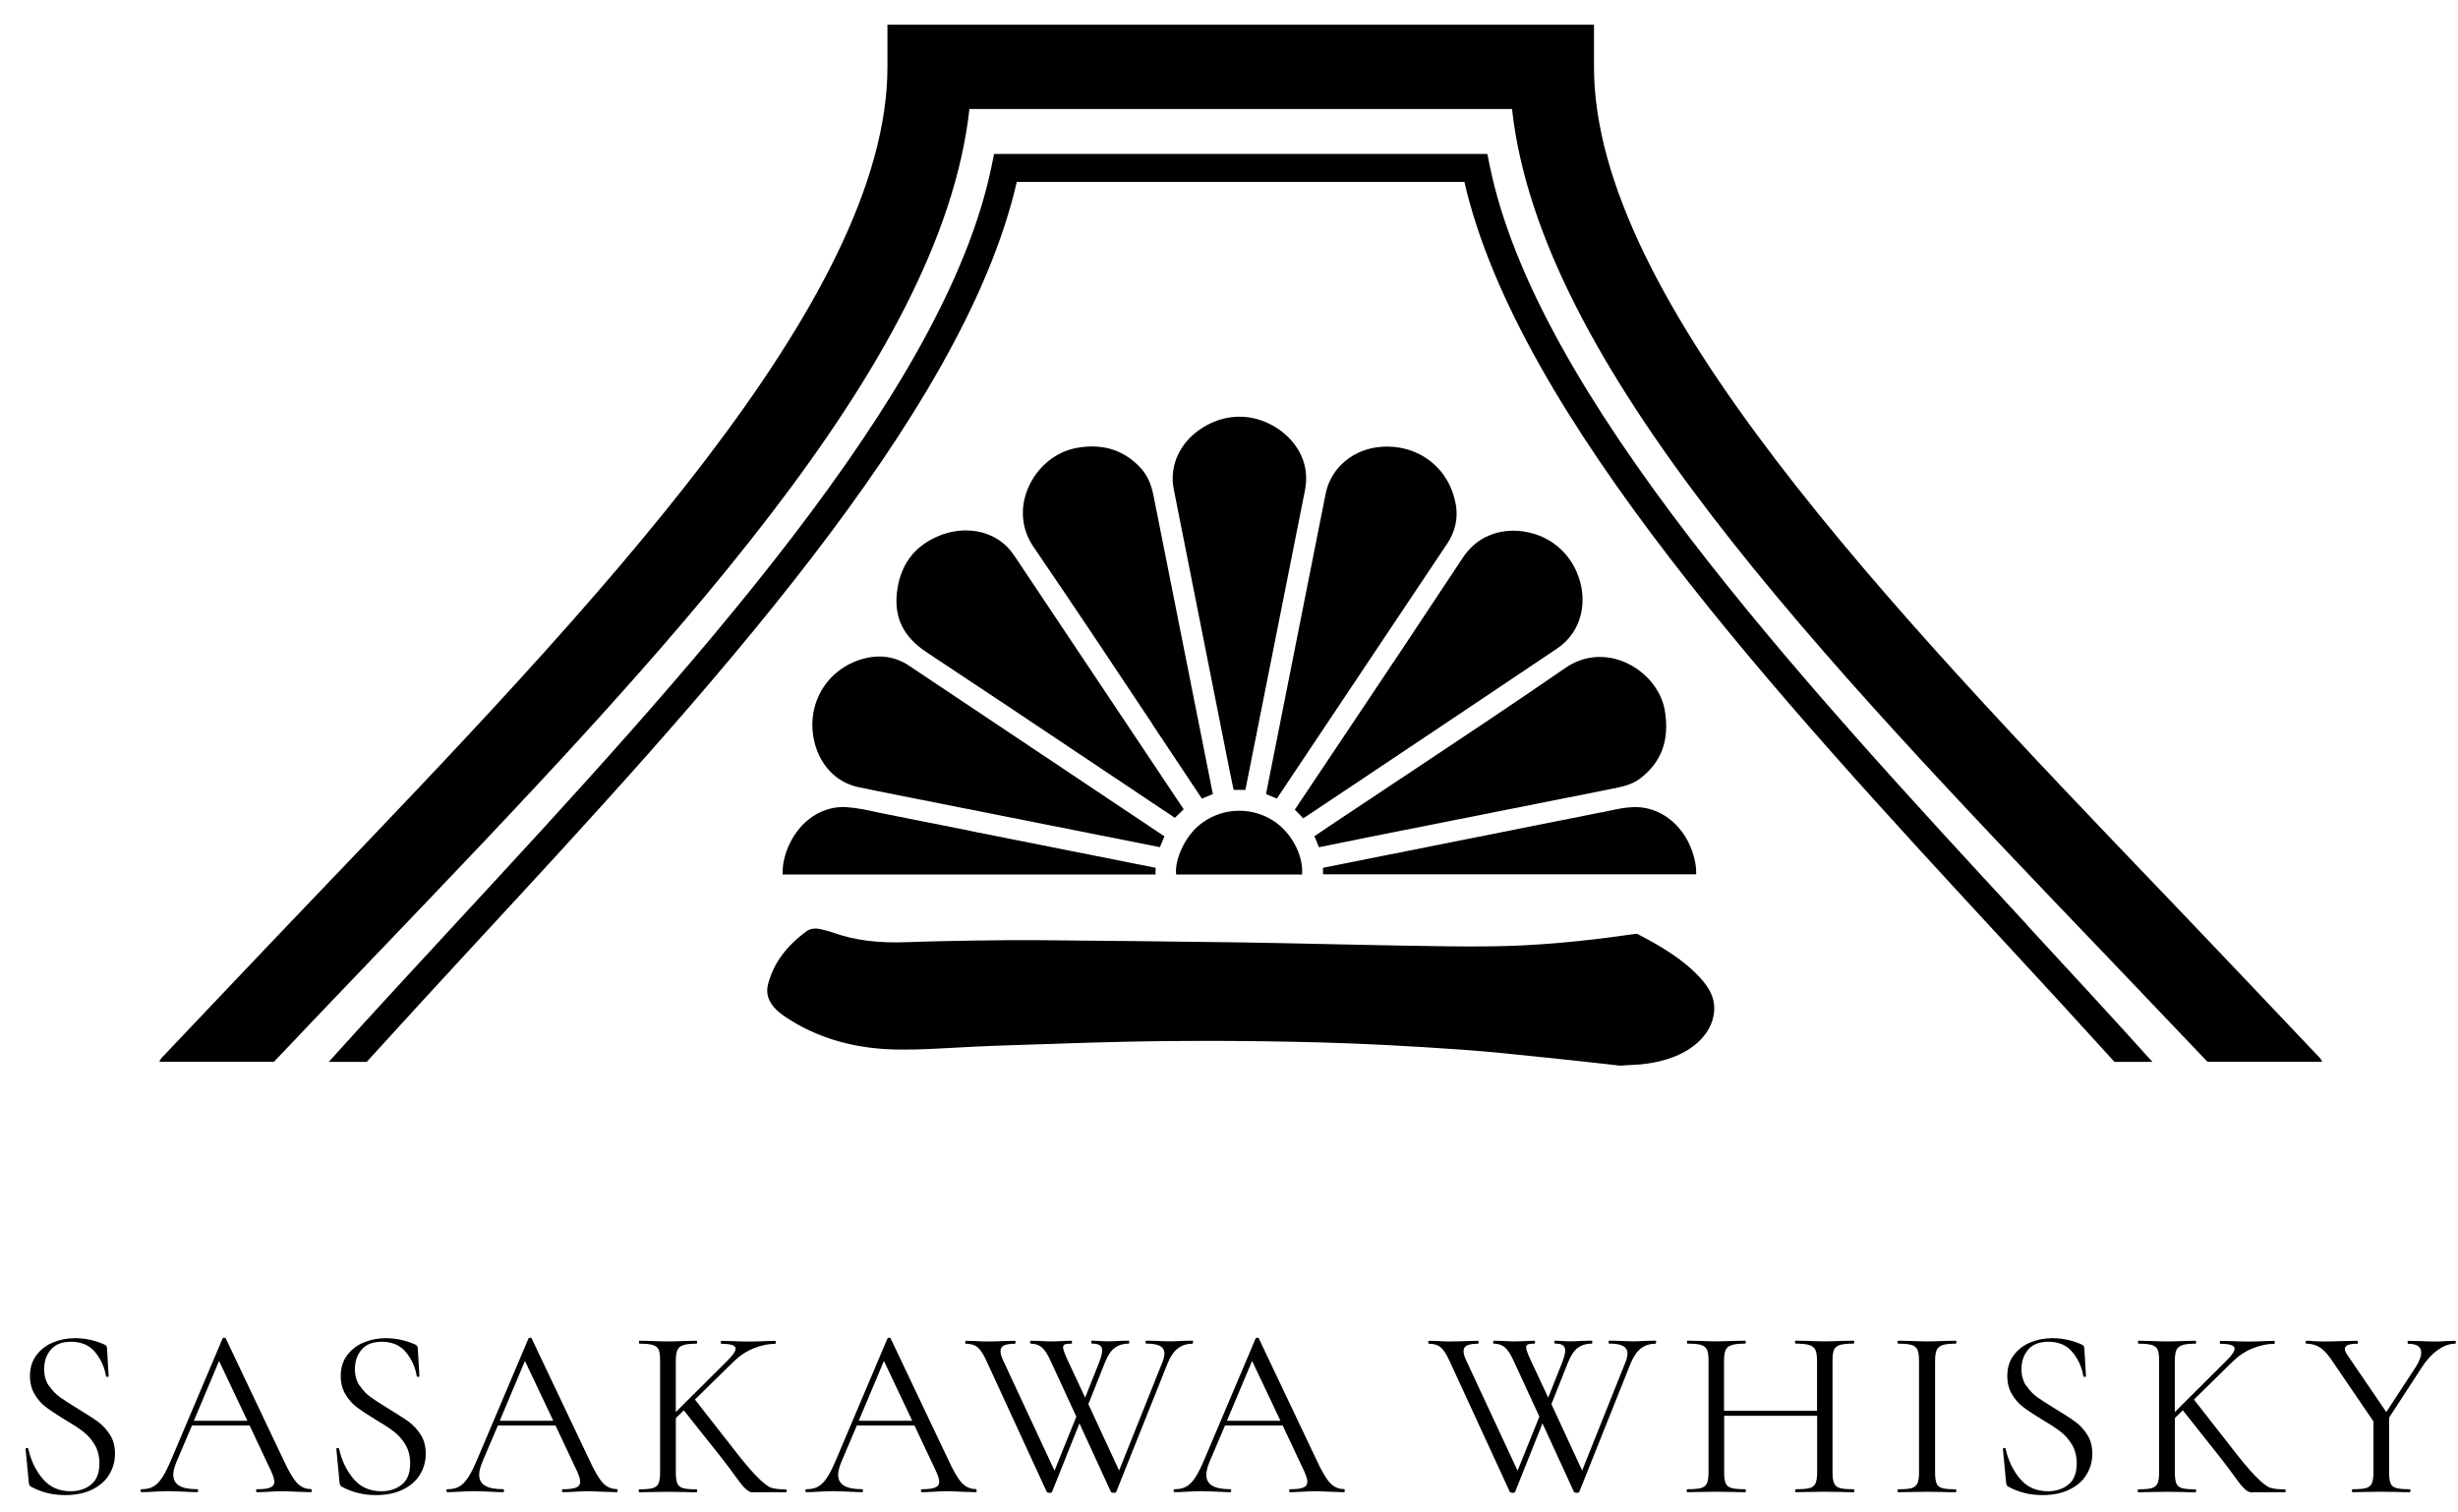 <?xml version="1.0" encoding="UTF-8"?>
<svg xmlns="http://www.w3.org/2000/svg" version="1.1" viewBox="0 0 65 40">
  <!-- Generator: Adobe Illustrator 28.6.0, SVG Export Plug-In . SVG Version: 1.2.0 Build 709)  -->
  <g>
    <g id="_レイヤー_1" data-name="レイヤー_1">
      <g>
        <path d="M1.296,36.646c.081.124.18.228.297.311.118.083.278.187.483.311.226.137.4.249.521.338.122.091.226.205.313.342.087.139.131.303.131.496,0,.205-.052.39-.155.558-.102.166-.253.297-.452.394s-.436.145-.715.145c-.328,0-.63-.075-.902-.224-.021-.012-.035-.027-.042-.044-.006-.015-.012-.042-.015-.075l-.083-.871c-.004-.017.006-.027.029-.033.023-.004.037.002.041.019.068.307.195.574.38.794.185.222.433.332.74.332.214,0,.394-.058.541-.176s.22-.303.22-.56c0-.191-.042-.357-.127-.5-.085-.141-.189-.257-.311-.348-.122-.093-.288-.201-.496-.323-.205-.124-.367-.232-.483-.321-.118-.089-.216-.203-.297-.34-.081-.137-.122-.297-.122-.481,0-.214.056-.396.17-.549.114-.151.261-.265.442-.338.182-.075.375-.112.579-.112.251,0,.502.05.749.155.064.021.097.058.097.108l.044.736c0,.017-.012.025-.033.025s-.035-.008-.039-.025c-.035-.222-.126-.429-.276-.618-.149-.189-.365-.286-.647-.286-.239,0-.417.07-.535.209-.118.139-.176.311-.176.516,0,.166.041.311.122.435h.006Z"/>
        <path d="M8.245,39.425c0,.025-.008.039-.025.039-.081,0-.207-.004-.379-.012-.17-.008-.296-.014-.371-.014-.095,0-.214.004-.359.014-.137.008-.241.012-.313.012-.017,0-.025-.012-.025-.039s.008-.039.025-.039c.158,0,.274-.014.346-.044.073-.029.11-.081.11-.155,0-.06-.027-.153-.083-.276l-.57-1.211h-1.524l-.404.948c-.06.145-.091.263-.091.352,0,.131.052.23.156.292.104.062.263.093.471.093.021,0,.031.012.031.039s-.01.039-.031.039c-.077,0-.187-.004-.334-.012-.162-.008-.303-.014-.423-.014-.112,0-.239.004-.384.014-.127.008-.236.012-.321.012-.021,0-.031-.012-.031-.039s.01-.039.031-.039c.12,0,.22-.021.303-.068.083-.044.162-.124.238-.238.075-.112.156-.276.247-.491l1.352-3.191c.008-.012.023-.019.044-.019s.035.006.039.019l1.512,3.183c.145.317.268.529.371.637.102.11.224.164.365.164.017,0,.025.012.025.039v.004ZM5.126,37.575h1.416l-.749-1.582s-.666,1.582-.666,1.582Z"/>
        <path d="M9.514,36.646c.081.124.18.228.297.311.118.083.278.187.483.311.226.137.4.249.521.338.122.091.226.205.313.342.087.139.131.303.131.496,0,.205-.052.39-.155.558s-.253.297-.452.394-.436.145-.715.145c-.328,0-.63-.075-.902-.224-.021-.012-.035-.027-.042-.044-.006-.015-.012-.042-.015-.075l-.083-.871c-.004-.017.006-.027.029-.033.023-.004.037.002.041.019.068.307.195.574.38.794.185.222.433.332.74.332.214,0,.394-.058.541-.176.147-.118.22-.303.22-.56,0-.191-.042-.357-.127-.5-.085-.141-.189-.257-.311-.348-.122-.093-.288-.201-.496-.323-.205-.124-.367-.232-.483-.321-.118-.089-.216-.203-.297-.34-.081-.137-.122-.297-.122-.481,0-.214.056-.396.17-.549.114-.151.261-.265.442-.338.182-.075.375-.112.579-.112.251,0,.502.05.749.155.064.021.097.058.097.108l.044.736c0,.017-.012.025-.033.025s-.035-.008-.039-.025c-.035-.222-.126-.429-.276-.618-.149-.189-.365-.286-.647-.286-.239,0-.417.07-.535.209s-.176.311-.176.516c0,.166.041.311.122.435h.006Z"/>
        <path d="M16.334,39.425c0,.025-.008.039-.025.039-.081,0-.207-.004-.379-.012-.17-.008-.296-.014-.371-.014-.095,0-.214.004-.359.014-.137.008-.241.012-.313.012-.017,0-.025-.012-.025-.039s.008-.039.025-.039c.158,0,.274-.014.346-.044.073-.029.11-.081.11-.155,0-.06-.027-.153-.083-.276l-.57-1.211h-1.524l-.404.948c-.06.145-.091.263-.091.352,0,.131.052.23.156.292.104.062.263.093.471.093.021,0,.031.012.031.039s-.01.039-.031.039c-.077,0-.187-.004-.334-.012-.162-.008-.303-.014-.423-.014-.112,0-.239.004-.384.014-.127.008-.236.012-.321.012-.021,0-.031-.012-.031-.039s.01-.039.031-.039c.12,0,.22-.021.303-.068.083-.044.162-.124.238-.238.075-.112.156-.276.247-.491l1.352-3.191c.008-.012.023-.019.044-.019s.035.006.039.019l1.512,3.183c.145.317.268.529.371.637.102.11.224.164.365.164.017,0,.025.012.025.039v.004ZM13.215,37.575h1.416l-.749-1.582-.666,1.582Z"/>
        <path d="M20.805,39.425c0,.025-.006.039-.019.039h-.717c-.035,0-.095,0-.182.002s-.211-.106-.369-.326-.309-.421-.454-.605l-.981-1.236-.211.205v1.441c0,.127.014.224.039.286s.075.104.151.126.193.031.355.031c.014,0,.019.012.019.039s-.006.039-.019.039c-.127,0-.23,0-.307-.006l-.448-.006-.436.006c-.077.004-.183.006-.321.006-.008,0-.014-.012-.014-.039s.004-.039.014-.039c.162,0,.28-.01.355-.031s.126-.064.155-.126c.027-.062.041-.156.041-.286v-2.967c0-.127-.012-.222-.039-.282-.025-.06-.075-.1-.151-.124s-.193-.035-.355-.035c-.008,0-.014-.012-.014-.039s.004-.039.014-.039l.321.006c.18.008.323.012.429.012.124,0,.276-.004.454-.012l.301-.006c.014,0,.019.014.019.039s-.006.039-.019.039c-.158,0-.274.012-.35.039-.075.025-.126.07-.153.131-.027.062-.042.156-.042.286v1.352l1.371-1.365c.141-.141.211-.245.211-.313,0-.085-.126-.127-.379-.127-.008,0-.012-.012-.012-.039s.004-.039.012-.039l.276.006c.17.008.326.012.467.012s.288-.004.442-.012l.238-.006c.012,0,.019.014.019.039s-.006.039-.019.039c-.176,0-.361.039-.558.116-.197.077-.38.199-.55.365l-1.012.993.921,1.178c.311.406.55.691.715.858.164.166.292.267.38.296s.22.044.39.044c.014,0,.019.012.019.039l.002-.002Z"/>
        <path d="M25.827,39.425c0,.025-.008.039-.025.039-.081,0-.207-.004-.379-.012-.17-.008-.296-.014-.371-.014-.095,0-.214.004-.359.014-.137.008-.241.012-.313.012-.017,0-.025-.012-.025-.039s.008-.039.025-.039c.158,0,.274-.014.346-.044.073-.029.11-.081.11-.155,0-.06-.027-.153-.083-.276l-.57-1.211h-1.524l-.404.948c-.06.145-.091.263-.091.352,0,.131.052.23.156.292.104.062.263.093.471.093.021,0,.031.012.031.039s-.01.039-.031.039c-.077,0-.187-.004-.334-.012-.162-.008-.303-.014-.423-.014-.112,0-.239.004-.384.014-.127.008-.236.012-.321.012-.021,0-.031-.012-.031-.039s.01-.039.031-.039c.12,0,.22-.021.303-.068.083-.044.162-.124.238-.238.075-.112.156-.276.247-.491l1.352-3.191c.008-.012.023-.019.044-.019s.035.006.039.019l1.512,3.183c.145.317.268.529.371.637.102.11.224.164.365.164.017,0,.025.012.025.039v.004ZM22.708,37.575h1.416l-.749-1.582-.666,1.582Z"/>
        <path d="M31.548,35.498c0,.025-.006.039-.019.039-.141,0-.265.039-.371.116-.106.077-.199.207-.276.39l-1.364,3.413c-.004.017-.027.025-.07.025-.035,0-.058-.008-.071-.025l-.832-1.812-.724,1.812c-.004.017-.027.025-.07.025-.035,0-.058-.008-.07-.025l-1.595-3.465c-.077-.172-.155-.29-.23-.355-.077-.066-.182-.098-.313-.098-.014,0-.019-.012-.019-.039s.006-.039.019-.039l.243.006c.12.008.216.012.288.012.155,0,.321-.004.5-.012l.263-.006c.014,0,.019.014.019.039s-.006.039-.019.039c-.127,0-.224.015-.286.044-.062.029-.093.081-.093.153,0,.064.021.141.064.232l1.364,2.928.577-1.429-.68-1.474c-.073-.162-.147-.28-.224-.35-.077-.07-.178-.106-.301-.106-.012,0-.019-.012-.019-.039s.006-.039.019-.039l.238.006c.12.008.211.012.276.012.124,0,.249-.004.379-.012l.18-.006c.012,0,.019.014.019.039s-.006.039-.019.039c-.081,0-.137.006-.17.019s-.048.039-.048.077c0,.056.039.166.116.332l.467.999.379-.954c.046-.129.071-.224.071-.29s-.021-.11-.064-.141c-.042-.029-.112-.044-.205-.044-.014,0-.019-.012-.019-.039s.006-.039.019-.039l.147.006c.085.008.176.012.268.012.085,0,.183-.004.296-.012l.263-.006s.012.014.012.039-.004.039-.012.039c-.145,0-.268.037-.371.112-.102.073-.189.207-.263.394l-.436,1.095.813,1.756,1.147-2.87c.035-.089.052-.164.052-.224,0-.089-.039-.156-.116-.199-.077-.042-.199-.064-.365-.064-.014,0-.019-.012-.019-.039s.006-.039.019-.039l.268.006c.137.008.265.012.384.012.089,0,.189-.004.301-.012l.268-.006c.012,0,.019.014.019.039l-.006.004Z"/>
        <path d="M35.563,39.425c0,.025-.008.039-.025.039-.081,0-.207-.004-.379-.012-.17-.008-.296-.014-.371-.014-.095,0-.214.004-.359.014-.137.008-.241.012-.313.012-.017,0-.025-.012-.025-.039s.008-.039.025-.039c.158,0,.274-.014.346-.044.073-.029.11-.081.11-.155,0-.06-.027-.153-.083-.276l-.57-1.211h-1.524l-.404.948c-.06.145-.091.263-.091.352,0,.131.052.23.156.292.104.062.263.093.471.093.021,0,.031.012.031.039s-.01.039-.031.039c-.077,0-.187-.004-.334-.012-.162-.008-.303-.014-.423-.014-.112,0-.239.004-.384.014-.127.008-.236.012-.321.012-.021,0-.031-.012-.031-.039s.01-.039.031-.039c.12,0,.22-.021.303-.068.083-.044.162-.124.238-.238.075-.112.156-.276.247-.491l1.352-3.191c.008-.012.023-.019.044-.019s.035.006.039.019l1.512,3.183c.145.317.268.529.371.637.102.11.224.164.365.164.017,0,.025.012.025.039v.004ZM32.444,37.575h1.416l-.749-1.582-.666,1.582h0Z"/>
        <path d="M43.793,35.498c0,.025-.006.039-.019.039-.141,0-.265.039-.371.116-.106.077-.199.207-.276.39l-1.364,3.413c-.004.017-.027.025-.07.025-.035,0-.058-.008-.071-.025l-.832-1.812-.724,1.812c-.004.017-.027.025-.07.025-.035,0-.058-.008-.07-.025l-1.595-3.465c-.077-.172-.155-.29-.23-.355-.077-.066-.182-.098-.313-.098-.014,0-.019-.012-.019-.039s.006-.039.019-.039l.243.006c.12.008.216.012.288.012.155,0,.321-.004.5-.012l.263-.006c.014,0,.019.014.019.039s-.006.039-.019.039c-.127,0-.224.015-.286.044s-.093.081-.093.153c0,.064.021.141.064.232l1.364,2.928.577-1.429-.68-1.474c-.073-.162-.147-.28-.224-.35s-.178-.106-.301-.106c-.012,0-.019-.012-.019-.039s.006-.039.019-.039l.238.006c.12.008.211.012.276.012.124,0,.249-.004.379-.012l.18-.006c.012,0,.019.014.019.039s-.006.039-.019.039c-.081,0-.137.006-.17.019s-.048.039-.048.077c0,.056.039.166.116.332l.467.999.379-.954c.046-.129.071-.224.071-.29s-.021-.11-.064-.141c-.042-.029-.112-.044-.205-.044-.014,0-.019-.012-.019-.039s.006-.039.019-.039l.147.006c.085.008.176.012.268.012.085,0,.183-.004.296-.012l.263-.006s.012.014.012.039-.004.039-.012.039c-.145,0-.268.037-.371.112-.102.073-.189.207-.263.394l-.436,1.095.813,1.756,1.147-2.87c.035-.089.052-.164.052-.224,0-.089-.039-.156-.116-.199s-.199-.064-.365-.064c-.014,0-.019-.012-.019-.039s.006-.039.019-.039l.268.006c.137.008.265.012.384.012.089,0,.189-.004.301-.012l.268-.006c.012,0,.019.014.019.039l-.006.004Z"/>
        <path d="M49.038,39.425c0,.025-.006.039-.019.039-.133,0-.238,0-.313-.006l-.442-.006-.473.006c-.073.004-.172.006-.301.006-.014,0-.019-.012-.019-.039s.006-.039.019-.039c.166,0,.288-.01.365-.031.077-.021.129-.064.156-.126.027-.062.042-.156.042-.286v-1.499h-2.459v1.499c0,.127.014.224.041.286s.079.104.156.126.199.031.365.031c.008,0,.012.012.012.039s-.004.039-.012.039c-.133,0-.238,0-.313-.006l-.462-.006-.442.006c-.077.004-.183.006-.321.006-.008,0-.014-.012-.014-.039s.004-.039.014-.039c.162,0,.282-.01.361-.031s.133-.064.16-.126c.027-.062.042-.156.042-.286v-2.967c0-.127-.014-.222-.042-.282-.027-.06-.079-.1-.156-.124s-.197-.035-.359-.035c-.008,0-.014-.012-.014-.039s.004-.039.014-.039l.326.006c.18.008.323.012.429.012.124,0,.28-.004.467-.012l.307-.006s.012.014.012.039-.004.039-.012.039c-.162,0-.284.012-.361.039-.079.025-.133.07-.16.131-.027.062-.041.156-.041.286v1.319h2.459v-1.319c0-.129-.014-.224-.042-.286-.027-.062-.079-.104-.156-.131-.077-.025-.199-.039-.365-.039-.014,0-.019-.012-.019-.039s.006-.039.019-.039l.301.006c.187.008.346.012.473.012.116,0,.263-.004.442-.012l.313-.006c.014,0,.019.014.019.039s-.006.039-.019.039c-.162,0-.282.012-.359.035s-.129.064-.156.124c-.027.06-.041.155-.041.282v2.967c0,.127.014.224.041.286s.079.104.156.126.197.031.359.031c.014,0,.019.012.019.039h.002Z"/>
        <path d="M51.209,39.23c.025.062.075.104.151.126s.193.031.355.031c.014,0,.019.012.019.039s-.006.039-.019.039c-.127,0-.23,0-.307-.006l-.454-.006-.442.006c-.077.004-.182.006-.315.006-.012,0-.019-.012-.019-.039s.006-.039.019-.039c.162,0,.282-.01.355-.031s.126-.064.153-.126c.027-.062.042-.156.042-.286v-2.967c0-.127-.014-.222-.042-.282-.027-.06-.079-.1-.153-.124-.075-.023-.193-.035-.355-.035-.012,0-.019-.012-.019-.039s.006-.039.019-.039l.315.006c.18.008.326.012.442.012.127,0,.282-.004.462-.012l.301-.006c.014,0,.019.014.019.039s-.006.039-.019.039c-.158,0-.274.012-.35.039-.075.025-.126.07-.153.131-.027.062-.042.156-.042.286v2.953c0,.127.014.224.039.286l-.002-.002Z"/>
        <path d="M53.585,36.646c.081.124.18.228.297.311.118.083.278.187.483.311.226.137.4.249.521.338.122.091.226.205.313.342.087.139.131.303.131.496,0,.205-.052.39-.155.558s-.253.297-.452.394-.436.145-.715.145c-.328,0-.63-.075-.902-.224-.021-.012-.035-.027-.042-.044-.006-.015-.012-.042-.015-.075l-.083-.871c-.004-.017.006-.027.029-.033.023-.004.037.002.041.019.068.307.195.574.38.794.185.222.433.332.74.332.214,0,.394-.058.541-.176.147-.118.22-.303.22-.56,0-.191-.042-.357-.127-.5-.085-.141-.189-.257-.311-.348-.122-.093-.288-.201-.496-.323-.205-.124-.367-.232-.483-.321-.118-.089-.216-.203-.297-.34-.081-.137-.122-.297-.122-.481,0-.214.056-.396.17-.549.114-.151.261-.265.442-.338.182-.075.375-.112.579-.112.251,0,.502.05.749.155.064.021.097.058.097.108l.044.736c0,.017-.012.025-.033.025s-.035-.008-.039-.025c-.035-.222-.126-.429-.276-.618-.149-.189-.365-.286-.647-.286-.239,0-.417.07-.535.209s-.176.311-.176.516c0,.166.041.311.122.435h.006Z"/>
        <path d="M60.445,39.425c0,.025-.006.039-.019.039h-.717c-.035,0-.095,0-.182.002s-.211-.106-.369-.326-.309-.421-.454-.605l-.981-1.236-.211.205v1.441c0,.127.014.224.039.286.025.062.075.104.151.126s.193.031.355.031c.014,0,.019.012.019.039s-.006.039-.019.039c-.127,0-.23,0-.307-.006l-.448-.006-.436.006c-.077.004-.183.006-.321.006-.008,0-.014-.012-.014-.039s.004-.039.014-.039c.162,0,.28-.01.355-.031s.126-.064.155-.126c.027-.062.041-.156.041-.286v-2.967c0-.127-.012-.222-.039-.282-.025-.06-.075-.1-.151-.124-.075-.023-.193-.035-.355-.035-.008,0-.014-.012-.014-.039s.004-.039.014-.039l.321.006c.18.008.323.012.429.012.124,0,.276-.004.454-.012l.301-.006c.014,0,.019.014.019.039s-.006.039-.019.039c-.158,0-.274.012-.35.039s-.126.07-.153.131c-.027.062-.042.156-.042.286v1.352l1.371-1.365c.141-.141.211-.245.211-.313,0-.085-.126-.127-.379-.127-.008,0-.012-.012-.012-.039s.004-.039.012-.039l.276.006c.17.008.326.012.467.012s.288-.004.442-.012l.238-.006c.012,0,.019.014.019.039s-.006.039-.019.039c-.176,0-.361.039-.558.116-.197.077-.38.199-.55.365l-1.012.993.921,1.178c.311.406.55.691.715.858s.292.267.38.296.22.044.39.044c.014,0,.019.012.019.039l.002-.002Z"/>
        <path d="M64.941,35.498c0,.025-.004.039-.014.039-.153,0-.309.056-.467.17-.158.114-.299.268-.423.465l-.858,1.319v1.454c0,.133.014.228.039.288.025.06.075.1.151.122.075.021.193.031.355.031.014,0,.019.012.019.039s-.006.039-.019.039c-.133,0-.236,0-.307-.006l-.448-.006-.442.006c-.077.004-.182.006-.313.006-.014,0-.019-.012-.019-.039s.006-.039.019-.039c.162,0,.28-.01.355-.031s.126-.064.153-.126c.027-.062.042-.156.042-.286v-1.352l-1.062-1.557c-.12-.187-.234-.317-.34-.39-.106-.071-.232-.108-.371-.108-.014,0-.019-.012-.019-.039s.006-.039.019-.039c.05,0,.127.004.23.014l.224.006c.145,0,.328-.004.55-.012l.346-.006s.012.014.012.039-.004.039-.012.039c-.222,0-.332.044-.332.135,0,.046.021.1.064.16l1.031,1.512.782-1.197c.095-.149.141-.276.141-.377,0-.155-.116-.232-.346-.232-.008,0-.014-.012-.014-.039s.004-.039.014-.039l.301.006c.162.008.311.012.448.012.073,0,.16-.004.263-.012l.238-.006s.014.014.014.039l-.004-.004Z"/>
      </g>
      <g>
        <g>
          <path d="M20.318,25.996c-.058.214-.079.539.429.883.856.581,1.889.877,3.067.879.504.006,1.022-.027,1.522-.054.321-.017.643-.035.964-.046l.865-.029c1.167-.041,2.374-.081,3.561-.095.379-.004.763-.006,1.147-.006,1.01,0,2.04.014,3.075.042,1.112.031,2.283.091,3.685.189.734.052,1.474.129,2.19.205l.792.083c.305.031.608.066.912.1l.317.037.218-.015c.116-.006.23-.01.344-.021,1.389-.143,1.972-.906,1.924-1.553-.019-.278-.174-.549-.485-.854-.361-.357-.84-.678-1.553-1.045.002.002-.027,0-.056.004-1.456.211-2.665.315-3.805.328-.769.01-1.553-.006-2.308-.019l-.562-.01c-.566-.01-1.132-.021-1.698-.035-.707-.015-1.412-.031-2.117-.041-1.759-.025-3.519-.042-5.278-.058-.496-.004-.991,0-1.485.008h-.122c-.62.012-1.24.021-1.86.044-.792.031-1.427-.052-1.995-.261-.073-.027-.155-.044-.234-.064l-.062-.015c-.162-.039-.286-.019-.396.062-.525.39-.852.834-.995,1.36l-.002-.004Z"/>
          <path d="M23.716,15.696c-.068.651.187,1.157.78,1.549,1.541,1.02,3.079,2.047,4.614,3.075l1.958,1.309.234-.226c-1.489-2.229-2.976-4.458-4.465-6.686-.064-.095-.131-.18-.201-.251-.282-.288-.674-.438-1.093-.438-.232,0-.473.046-.707.141-.666.272-1.043.784-1.12,1.526v.002Z"/>
          <path d="M35.992,22.181l.172-.035c2.13-.425,4.263-.848,6.393-1.271l.048-.01c.274-.054.535-.106.746-.261.581-.431.803-1.02.676-1.802-.089-.547-.506-1.053-1.062-1.29-.531-.226-1.101-.172-1.564.149-1.414.975-2.868,1.941-4.276,2.876-.605.4-1.207.802-1.81,1.203l-.556.375v.004c.044.099.085.193.118.288.38-.079.747-.153,1.116-.226h0Z"/>
          <path d="M38.497,13.347c-.164-.962-.97-1.59-1.945-1.532-.755.046-1.358.547-1.497,1.246l-1.576,7.94.286.12,4.502-6.739c.216-.323.294-.672.232-1.035h-.002Z"/>
          <path d="M40.841,14.224c-.664-.319-1.622-.29-2.161.531-1.051,1.593-2.111,3.179-3.173,4.765l-1.267,1.893.224.23,1.207-.805c1.839-1.228,3.677-2.457,5.512-3.691.153-.102.292-.239.394-.388.263-.379.34-.875.211-1.36-.137-.521-.483-.948-.946-1.172v-.002Z"/>
          <path d="M30.464,19.139c.438.661.879,1.321,1.319,1.982l.29-.12-1.57-7.897c-.062-.313-.17-.543-.338-.726-.353-.38-.776-.57-1.286-.57-.126,0-.257.012-.392.035-.562.095-1.06.502-1.3,1.066-.224.525-.174,1.089.139,1.547,1.06,1.553,2.119,3.144,3.142,4.684h-.004Z"/>
          <path d="M24.048,17.61c-.247-.166-.514-.247-.796-.247-.112,0-.226.014-.342.039-.962.216-1.564,1.111-1.402,2.082.116.69.568,1.199,1.18,1.331.338.073.678.139,1.02.207l6.965,1.383.12-.286-6.742-4.506-.002-.002Z"/>
          <path d="M34.443,12.13c-.168-.45-.585-.836-1.087-1.01-.508-.178-1.049-.114-1.524.172-.616.373-.921,1.006-.792,1.651l1.472,7.418c.031.156.064.315.097.467l.014.062h.311s0-.008.002-.012l1.57-7.896c.06-.303.041-.581-.062-.854Z"/>
          <path d="M25.697,21.981l-2.254-.448c-.089-.017-.18-.037-.27-.056-.267-.058-.52-.112-.774-.129-.641-.048-1.234.346-1.532.997-.122.265-.178.521-.17.782h9.86c0-.06,0-.118.004-.176-1.642-.326-3.254-.647-4.867-.968l.004-.002Z"/>
          <path d="M42.354,21.482c-2.457.487-4.912.977-7.368,1.468v.172h9.869c.006-.189-.029-.386-.106-.61-.251-.726-.887-1.203-1.578-1.165-.207.008-.413.052-.632.099l-.183.039-.002-.002Z"/>
          <path d="M31.105,23.128h3.328c.039-.516-.292-1.134-.788-1.439-.603-.371-1.375-.321-1.924.126-.39.317-.664.925-.618,1.313h.002Z"/>
        </g>
        <g>
          <path d="M61.279,27.908c-.029-.031-2.636-2.783-3.894-4.096-7.49-7.818-15.233-15.903-15.233-22.043V.654h-18.684v1.114c0,6.14-7.745,14.225-15.233,22.043-1.257,1.313-3.863,4.064-3.894,4.096-.087.087-.124.143-.124.174h3.028c.867-.915,1.74-1.831,2.6-2.727,7.726-8.064,15.044-15.706,15.791-22.472h14.348c.746,6.766,8.065,14.406,15.791,22.472.859.898,1.732,1.814,2.6,2.727h3.028c0-.031-.037-.087-.124-.174h-.002Z"/>
          <path d="M53.621,24.478c-6.095-6.592-13.002-14.062-14.229-20.11l-.06-.297h-13.045l-.06.297c-1.225,6.047-8.133,13.518-14.229,20.11-1.157,1.252-2.25,2.435-3.305,3.606h1.004c.915-1.008,1.854-2.028,2.845-3.102,6.065-6.557,12.923-13.976,14.346-20.17h11.837c1.423,6.192,8.282,13.611,14.346,20.17.993,1.072,1.931,2.094,2.845,3.102h1.004c-1.055-1.17-2.148-2.354-3.305-3.606h.002Z"/>
        </g>
      </g>
    </g>
  </g>
</svg>
